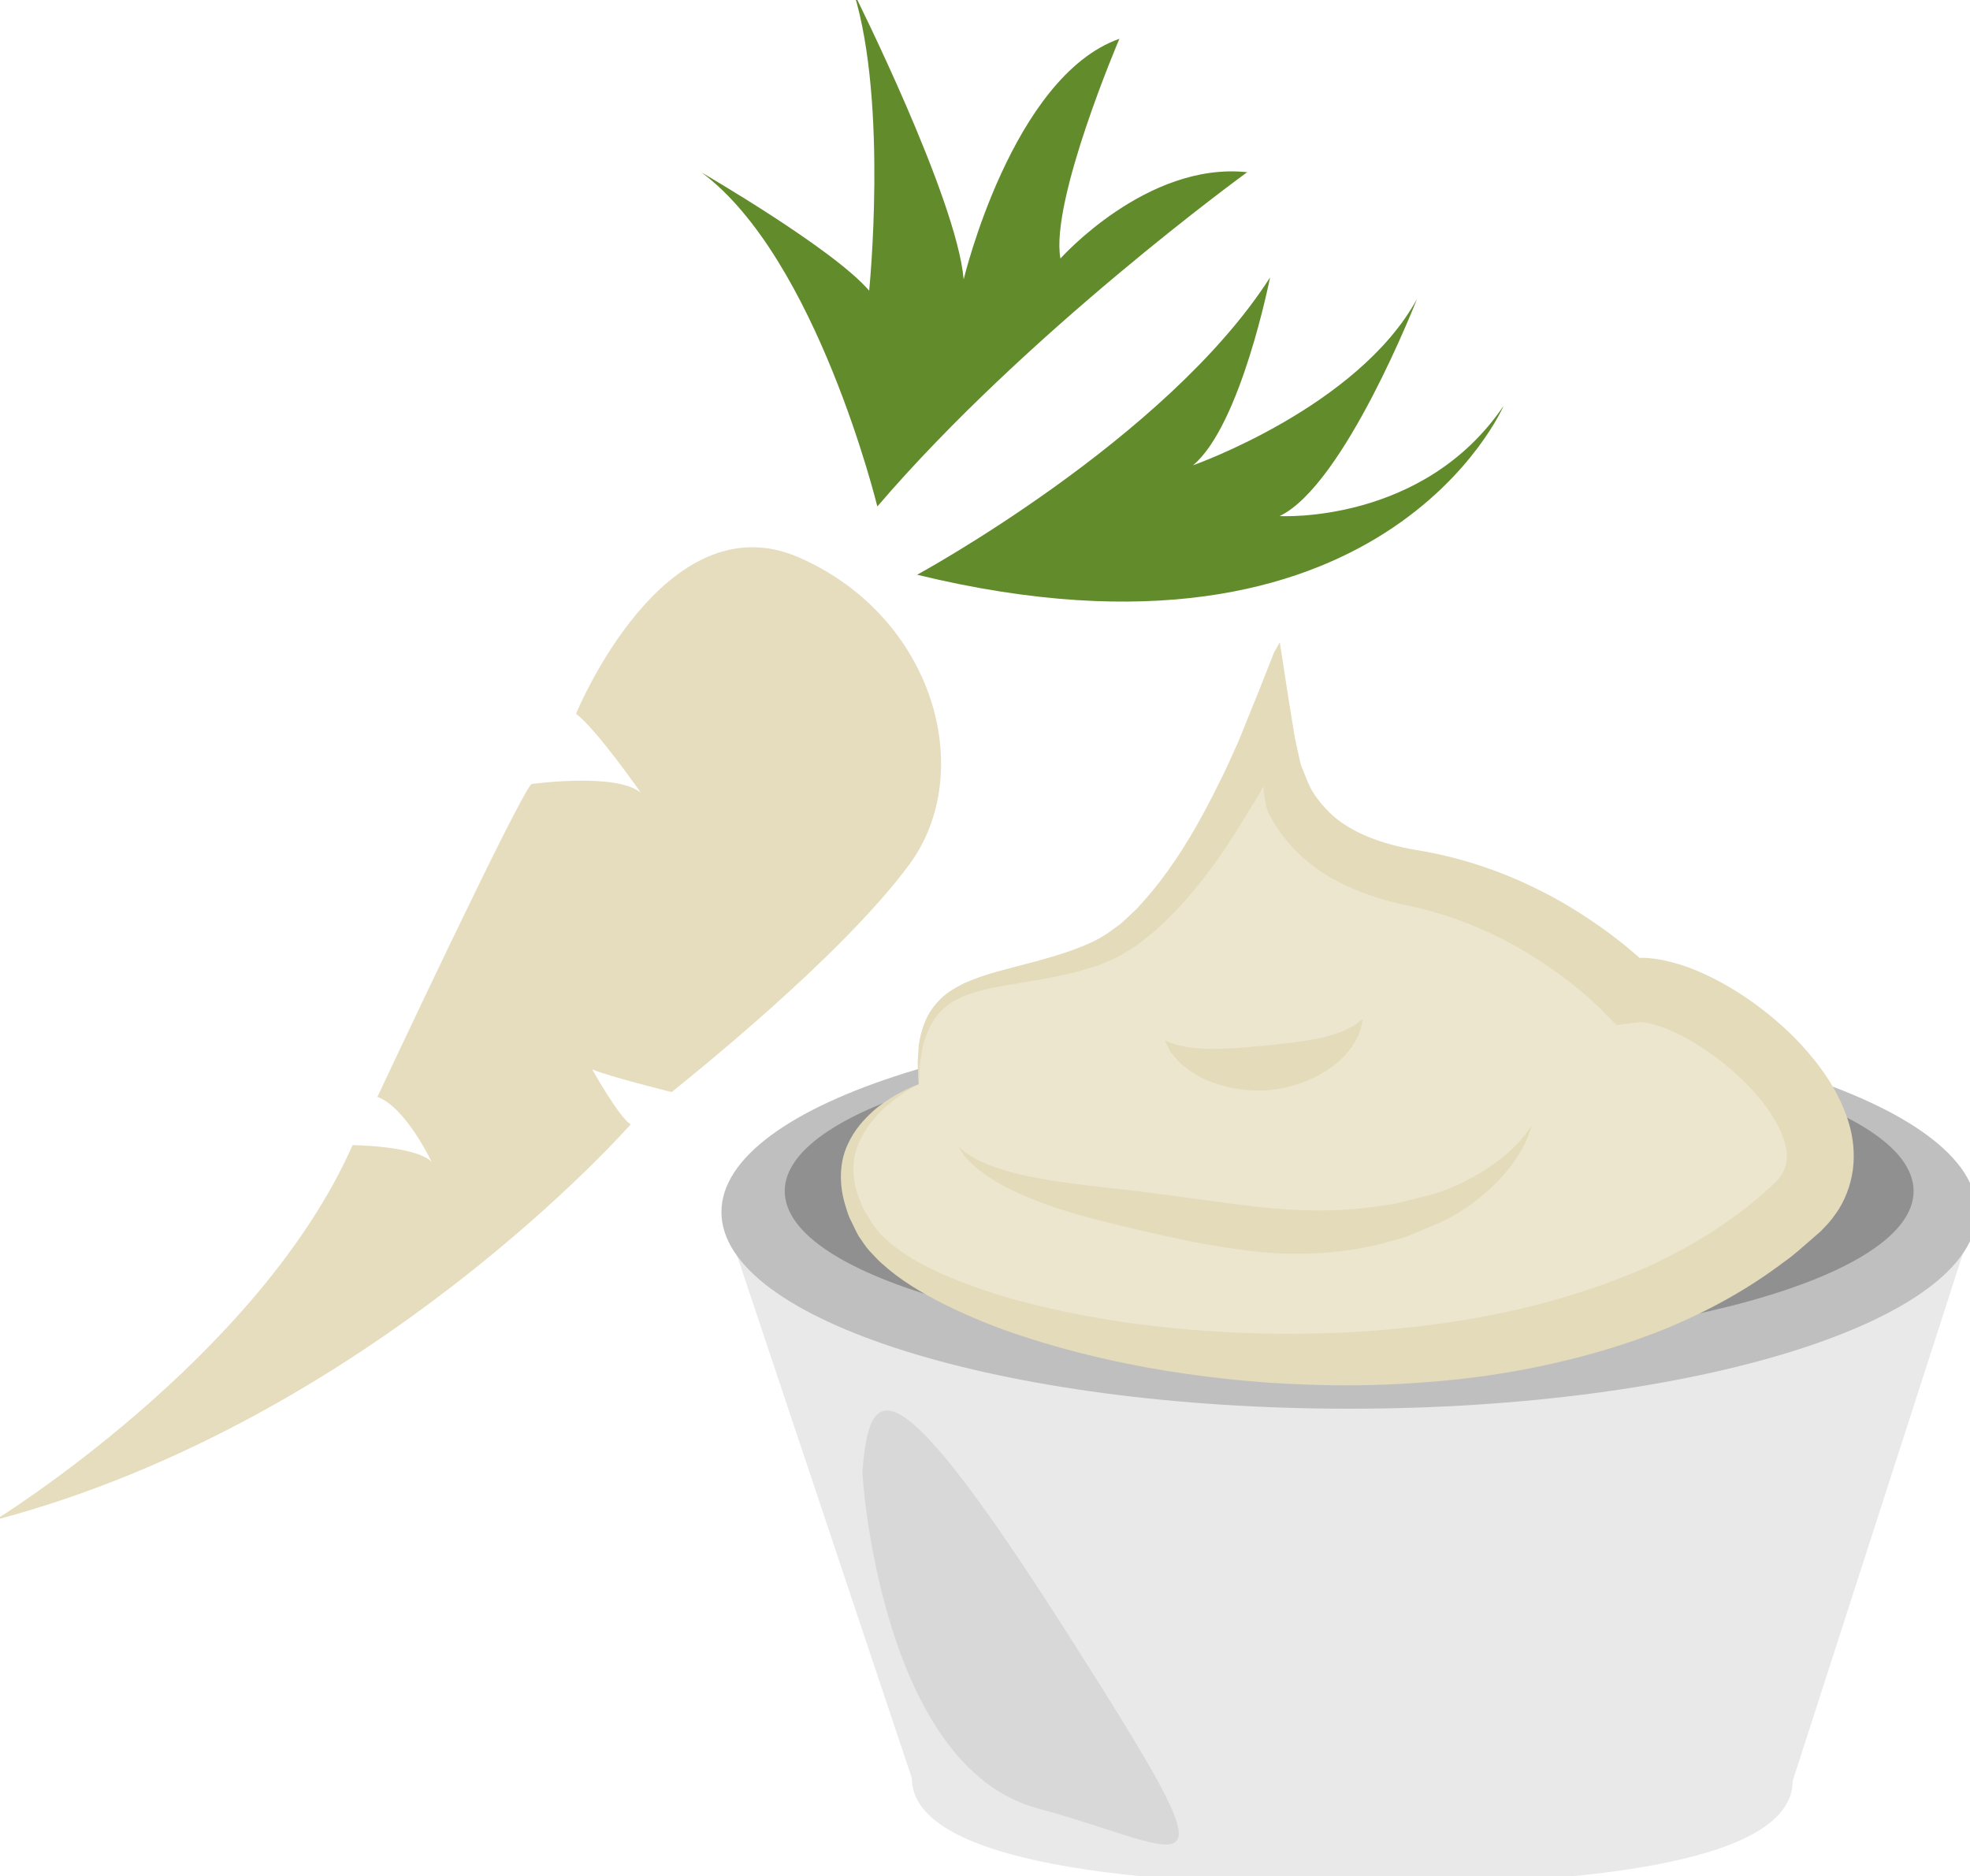 <?xml version="1.0" encoding="UTF-8" standalone="no"?>
<!-- Created with Inkscape (http://www.inkscape.org/) -->

<svg
   xmlns:dc="http://purl.org/dc/elements/1.1/"
   xmlns:cc="http://creativecommons.org/ns#"
   xmlns:rdf="http://www.w3.org/1999/02/22-rdf-syntax-ns#"
   xmlns:svg="http://www.w3.org/2000/svg"
   xmlns="http://www.w3.org/2000/svg"
   xmlns:sodipodi="http://sodipodi.sourceforge.net/DTD/sodipodi-0.dtd"
   xmlns:inkscape="http://www.inkscape.org/namespaces/inkscape"
   width="1228.972mm"
   height="1170.713mm"
   viewBox="0 0 1228.972 1170.713"
   version="1.1"
   id="svg8"
   inkscape:version="0.92.4 (5da689c313, 2019-01-14)"
   sodipodi:docname="Pyré z petržele.svg">
  <defs
     id="defs2">
    <style
       type="text/css"
       id="style2">
   <![CDATA[
    .fil1 {fill:#628C2C;fill-rule:nonzero}
    .fil0 {fill:#E5DDBD;fill-rule:nonzero}
   ]]>
  </style>
    <style
       type="text/css"
       id="style2-59"><![CDATA[
    .fil1 {fill:#6D9B15;fill-rule:nonzero}
    .fil6 {fill:#AAA494;fill-rule:nonzero}
    .fil8 {fill:#BFB7A5;fill-rule:nonzero}
    .fil5 {fill:#D8D8D8;fill-rule:nonzero}
    .fil7 {fill:#E5E1DA;fill-rule:nonzero}
    .fil4 {fill:#E6E6E6;fill-rule:nonzero}
    .fil2 {fill:#F4DF4A;fill-rule:nonzero}
    .fil3 {fill:#F4F2F2;fill-rule:nonzero}
    .fil9 {fill:white;fill-rule:nonzero}
    .fil0 {fill:white;fill-rule:nonzero}
   ]]></style>
    <style
       type="text/css"
       id="style2-7"><![CDATA[
    .fil1 {fill:#628C2C;fill-rule:nonzero}
    .fil2 {fill:#7CD6E0;fill-rule:nonzero}
    .fil0 {fill:#DB7552;fill-rule:nonzero}
   ]]></style>
    <style
       type="text/css"
       id="style2-3"><![CDATA[
    .fil2 {fill:#2D180A;fill-rule:nonzero}
    .fil6 {fill:#45AF51;fill-rule:nonzero}
    .fil5 {fill:#662E12;fill-rule:nonzero}
    .fil1 {fill:#AF8E77;fill-rule:nonzero}
    .fil4 {fill:#BF2626;fill-rule:nonzero}
    .fil3 {fill:#D3B5A1;fill-rule:nonzero}
    .fil0 {fill:#E0B044;fill-rule:nonzero}
   ]]></style>
    <style
       type="text/css"
       id="style2-0"><![CDATA[
    .fil1 {fill:#DDB32A;fill-rule:nonzero}
    .fil4 {fill:#E3E851;fill-rule:nonzero}
    .fil2 {fill:#EDCE4C;fill-rule:nonzero}
    .fil3 {fill:#EEF523;fill-rule:nonzero}
    .fil0 {fill:#F4DF4A;fill-rule:nonzero}
   ]]></style>
    <style
       type="text/css"
       id="style2-09"><![CDATA[
    .fil2 {fill:#EFC54D;fill-rule:nonzero}
    .fil0 {fill:#F4E69D;fill-rule:nonzero}
    .fil1 {fill:#F9DE58;fill-rule:nonzero}
   ]]></style>
    <style
       type="text/css"
       id="style2-35"><![CDATA[
    .fil1 {fill:#628C2C;fill-rule:nonzero}
    .fil2 {fill:#7CD6E0;fill-rule:nonzero}
    .fil0 {fill:#DB7552;fill-rule:nonzero}
   ]]></style>
    <style
       type="text/css"
       id="style2-78"><![CDATA[
    .fil1 {fill:#6D9B15;fill-rule:nonzero}
    .fil6 {fill:#AAA494;fill-rule:nonzero}
    .fil8 {fill:#BFB7A5;fill-rule:nonzero}
    .fil5 {fill:#D8D8D8;fill-rule:nonzero}
    .fil7 {fill:#E5E1DA;fill-rule:nonzero}
    .fil4 {fill:#E6E6E6;fill-rule:nonzero}
    .fil2 {fill:#F4DF4A;fill-rule:nonzero}
    .fil3 {fill:#F4F2F2;fill-rule:nonzero}
    .fil9 {fill:white;fill-rule:nonzero}
    .fil0 {fill:white;fill-rule:nonzero}
   ]]></style>
    <style
       type="text/css"
       id="style2-8"><![CDATA[
    .fil2 {fill:#3F1F09;fill-rule:nonzero}
    .fil3 {fill:#724E35;fill-rule:nonzero}
    .fil1 {fill:#C9B769;fill-rule:nonzero}
    .fil0 {fill:#F4E69D;fill-rule:nonzero}
   ]]></style>
    <style
       type="text/css"
       id="style2-6"><![CDATA[
    .fil2 {fill:black;fill-rule:nonzero}
    .fil5 {fill:#EFC54D;fill-rule:nonzero}
    .fil0 {fill:#F4E69D;fill-rule:nonzero}
    .fil3 {fill:#F7F7F7;fill-rule:nonzero}
    .fil4 {fill:#F9DE58;fill-rule:nonzero}
    .fil1 {fill:white;fill-rule:nonzero}
   ]]></style>
    <style
       type="text/css"
       id="style2-2"><![CDATA[
    .fil0 {fill:black;fill-rule:nonzero}
    .fil5 {fill:#EFC54D;fill-rule:nonzero}
    .fil3 {fill:#F4E69D;fill-rule:nonzero}
    .fil2 {fill:#F7F7F7;fill-rule:nonzero}
    .fil4 {fill:#F9DE58;fill-rule:nonzero}
    .fil1 {fill:white;fill-rule:nonzero}
   ]]></style>
    <style
       type="text/css"
       id="style2-4"><![CDATA[
    .fil4 {fill:#C9AF81;fill-rule:nonzero}
    .fil6 {fill:#CEBCAA;fill-rule:nonzero}
    .fil1 {fill:#E0D2C1;fill-rule:nonzero}
    .fil2 {fill:#EDDECE;fill-rule:nonzero}
    .fil7 {fill:#EFC567;fill-rule:nonzero}
    .fil3 {fill:#EFDCB6;fill-rule:nonzero}
    .fil5 {fill:#F4E9E1;fill-rule:nonzero}
    .fil0 {fill:white;fill-rule:nonzero}
   ]]></style>
    <style
       type="text/css"
       id="style2-47"><![CDATA[
    .fil7 {fill:#56210A;fill-rule:nonzero}
    .fil8 {fill:#84503E;fill-rule:nonzero}
    .fil4 {fill:#C6AE9B;fill-rule:nonzero}
    .fil6 {fill:#CEBCAA;fill-rule:nonzero}
    .fil1 {fill:#E0D2C1;fill-rule:nonzero}
    .fil3 {fill:#E8D9C8;fill-rule:nonzero}
    .fil2 {fill:#EDDECE;fill-rule:nonzero}
    .fil5 {fill:#F4E9E1;fill-rule:nonzero}
    .fil0 {fill:white;fill-rule:nonzero}
    .fil9 {fill:#AD857D;fill-rule:nonzero;}
   ]]></style>
    <style
       type="text/css"
       id="style2-097"><![CDATA[
    .fil3 {fill:black;fill-rule:nonzero}
    .fil10 {fill:#99816B;fill-rule:nonzero}
    .fil11 {fill:#AF987E;fill-rule:nonzero}
    .fil6 {fill:#B7A18A;fill-rule:nonzero}
    .fil1 {fill:#BA855A;fill-rule:nonzero}
    .fil7 {fill:#CCBAA3;fill-rule:nonzero}
    .fil9 {fill:#D3C2B2;fill-rule:nonzero}
    .fil0 {fill:#DDC8B1;fill-rule:nonzero}
    .fil8 {fill:#E0CFB8;fill-rule:nonzero}
    .fil4 {fill:#E5D6C6;fill-rule:nonzero}
    .fil5 {fill:#EFE5DC;fill-rule:nonzero}
    .fil2 {fill:white;fill-rule:nonzero}
   ]]></style>
    <style
       type="text/css"
       id="style2-1"><![CDATA[
    .str0 {stroke:white;stroke-width:70.56}
    .fil10 {fill:#6A1B13;fill-rule:nonzero}
    .fil2 {fill:#948D78;fill-rule:nonzero}
    .fil4 {fill:#AB9A5C;fill-rule:nonzero}
    .fil7 {fill:#D1C492;fill-rule:nonzero}
    .fil8 {fill:#E6E6E6;fill-rule:nonzero}
    .fil3 {fill:#EAE7E1;fill-rule:nonzero}
    .fil9 {fill:#EFB59E;fill-rule:nonzero}
    .fil1 {fill:#EFEAE1;fill-rule:nonzero}
    .fil5 {fill:#F2F2F2;fill-rule:nonzero}
    .fil6 {fill:#F7F1F0;fill-rule:nonzero}
    .fil0 {fill:white;fill-rule:nonzero}
   ]]></style>
    <style
       type="text/css"
       id="style2-4-0"><![CDATA[
    .fil4 {fill:#C1AA6F;fill-rule:nonzero}
    .fil2 {fill:#CEB880;fill-rule:nonzero}
    .fil5 {fill:#E0B13D;fill-rule:nonzero}
    .fil1 {fill:#E2AF10;fill-rule:nonzero}
    .fil0 {fill:#E5D19A;fill-rule:nonzero}
    .fil3 {fill:#E8D3A0;fill-rule:nonzero}
   ]]></style>
    <style
       type="text/css"
       id="style2-42"><![CDATA[
    .fil0 {fill:#628C2C;fill-rule:nonzero}
    .fil1 {fill:#914E1D;fill-rule:nonzero}
    .fil2 {fill:#C18761;fill-rule:nonzero}
    .fil3 {fill:#D1AA8F;fill-rule:nonzero}
   ]]></style>
    <style
       type="text/css"
       id="style2-2-4"><![CDATA[
    .fil1 {fill:#160901;fill-rule:nonzero}
    .fil0 {fill:#331704;fill-rule:nonzero}
    .fil2 {fill:#5B2A08;fill-rule:nonzero}
    .fil7 {fill:#628C2C;fill-rule:nonzero}
    .fil6 {fill:#6D0707;fill-rule:nonzero}
    .fil4 {fill:gray;fill-rule:nonzero}
    .fil8 {fill:#914E1D;fill-rule:nonzero}
    .fil5 {fill:#A01010;fill-rule:nonzero}
    .fil9 {fill:#C18761;fill-rule:nonzero}
    .fil10 {fill:#D1AA8F;fill-rule:nonzero}
    .fil3 {fill:#D1CCC9;fill-rule:nonzero}
   ]]></style>
    <style
       type="text/css"
       id="style2-7-0"><![CDATA[
    .fil3 {fill:black;fill-rule:nonzero}
    .fil10 {fill:#99816B;fill-rule:nonzero}
    .fil11 {fill:#AF987E;fill-rule:nonzero}
    .fil6 {fill:#B7A18A;fill-rule:nonzero}
    .fil1 {fill:#BA855A;fill-rule:nonzero}
    .fil7 {fill:#CCBAA3;fill-rule:nonzero}
    .fil9 {fill:#D3C2B2;fill-rule:nonzero}
    .fil0 {fill:#DDC8B1;fill-rule:nonzero}
    .fil8 {fill:#E0CFB8;fill-rule:nonzero}
    .fil4 {fill:#E5D6C6;fill-rule:nonzero}
    .fil5 {fill:#EFE5DC;fill-rule:nonzero}
    .fil2 {fill:white;fill-rule:nonzero}
   ]]></style>
    <style
       type="text/css"
       id="style2-31"><![CDATA[
    .fil2 {fill:#006837;fill-rule:nonzero}
    .fil1 {fill:#A31313;fill-rule:nonzero}
    .fil0 {fill:#C91F1F;fill-rule:nonzero}
   ]]></style>
    <style
       type="text/css"
       id="style2-80"><![CDATA[
    .str0 {stroke:white;stroke-width:70.56}
    .fil1 {fill:#491305;fill-rule:nonzero}
    .fil3 {fill:#661F06;fill-rule:nonzero}
    .fil4 {fill:#E8D99A;fill-rule:nonzero}
    .fil2 {fill:#F2DD83;fill-rule:nonzero}
    .fil0 {fill:white;fill-rule:nonzero}
   ]]></style>
    <style
       type="text/css"
       id="style2-6-5"><![CDATA[
    .fil1 {fill:#12752E;fill-rule:nonzero}
    .fil2 {fill:#178C3D;fill-rule:nonzero}
    .fil3 {fill:#7A1155;fill-rule:nonzero}
    .fil0 {fill:#8E165E;fill-rule:nonzero}
    .fil5 {fill:#EAD0B7;fill-rule:nonzero}
    .fil4 {fill:#F7DFC3;fill-rule:nonzero}
   ]]></style>
    <style
       type="text/css"
       id="style2-7-8"><![CDATA[
    .fil2 {fill:#12752E;fill-rule:nonzero}
    .fil3 {fill:#178C3D;fill-rule:nonzero}
    .fil4 {fill:#7A1155;fill-rule:nonzero}
    .fil1 {fill:#8E165E;fill-rule:nonzero}
    .fil0 {fill:#C69A6D;fill-rule:nonzero}
   ]]></style>
    <style
       type="text/css"
       id="style2-3-7"><![CDATA[
    .fil2 {fill:#12752E;fill-rule:nonzero}
    .fil3 {fill:#178C3D;fill-rule:nonzero}
    .fil4 {fill:#7A1155;fill-rule:nonzero}
    .fil1 {fill:#8E165E;fill-rule:nonzero}
    .fil0 {fill:#F9E3B2;fill-rule:nonzero}
   ]]></style>
    <style
       type="text/css"
       id="style2-33"><![CDATA[
    .fil4 {fill:#12752E;fill-rule:nonzero}
    .fil5 {fill:#178C3D;fill-rule:nonzero}
    .fil6 {fill:#7A1155;fill-rule:nonzero}
    .fil3 {fill:#8E165E;fill-rule:nonzero}
    .fil0 {fill:#F2D079;fill-rule:nonzero}
    .fil1 {fill:#F4DC98;fill-rule:nonzero}
    .fil2 {fill:#FFEEC0;fill-rule:nonzero}
   ]]></style>
    <style
       type="text/css"
       id="style2-4-1"><![CDATA[
    .fil4 {fill:#12752E;fill-rule:nonzero}
    .fil5 {fill:#178C3D;fill-rule:nonzero}
    .fil6 {fill:#7A1155;fill-rule:nonzero}
    .fil3 {fill:#8E165E;fill-rule:nonzero}
    .fil1 {fill:#E0B363;fill-rule:nonzero}
    .fil0 {fill:#F2CA79;fill-rule:nonzero}
    .fil2 {fill:#FFE0A9;fill-rule:nonzero}
   ]]></style>
    <style
       type="text/css"
       id="style2-0-5"><![CDATA[
    .fil3 {fill:#12752E;fill-rule:nonzero}
    .fil4 {fill:#178C3D;fill-rule:nonzero}
    .fil5 {fill:#7A1155;fill-rule:nonzero}
    .fil2 {fill:#8E165E;fill-rule:nonzero}
    .fil0 {fill:#F2CA79;fill-rule:nonzero}
    .fil1 {fill:#FFE0A9;fill-rule:nonzero}
   ]]></style>
    <style
       type="text/css"
       id="style2-5"><![CDATA[
    .fil1 {fill:#12752E;fill-rule:nonzero}
    .fil2 {fill:#178C3D;fill-rule:nonzero}
    .fil3 {fill:#7A1155;fill-rule:nonzero}
    .fil0 {fill:#8E165E;fill-rule:nonzero}
    .fil9 {fill:#D6B469;fill-rule:nonzero}
    .fil5 {fill:#DBB975;fill-rule:nonzero}
    .fil10 {fill:#E8CD97;fill-rule:nonzero}
    .fil4 {fill:#EFD38E;fill-rule:nonzero}
    .fil7 {fill:#F2D6A2;fill-rule:nonzero}
    .fil6 {fill:#F4DEAE;fill-rule:nonzero}
    .fil8 {fill:#FCEED4;fill-rule:nonzero}
    .fil11 {fill:#FFF2DC;fill-rule:nonzero}
   ]]></style>
    <style
       type="text/css"
       id="style2-75"><![CDATA[
    .fil1 {fill:#77401B;fill-rule:nonzero}
    .fil4 {fill:#774D31;fill-rule:nonzero}
    .fil3 {fill:#9B5C31;fill-rule:nonzero}
    .fil2 {fill:#F48F42;fill-rule:nonzero}
    .fil0 {fill:#F5C29E;fill-rule:nonzero}
   ]]></style>
    <style
       type="text/css"
       id="style2-73"><![CDATA[
    .fil1 {fill:#49280E;fill-rule:nonzero}
    .fil3 {fill:#647A38;fill-rule:nonzero}
    .fil2 {fill:#6C8445;fill-rule:nonzero}
    .fil4 {fill:#72442A;fill-rule:nonzero}
    .fil0 {fill:#8FA96B;fill-rule:nonzero}
    .fil11 {fill:#D6A68E;fill-rule:nonzero}
    .fil7 {fill:#E5B69C;fill-rule:nonzero}
    .fil8 {fill:#EAD0B7;fill-rule:nonzero}
    .fil6 {fill:#EEC2A5;fill-rule:nonzero}
    .fil9 {fill:#F4CAB3;fill-rule:nonzero}
    .fil5 {fill:#F7DFC3;fill-rule:nonzero}
    .fil10 {fill:#FCEAD9;fill-rule:nonzero}
   ]]></style>
    <style
       type="text/css"
       id="style2-52"><![CDATA[
    .fil2 {fill:#49280E;fill-rule:nonzero}
    .fil4 {fill:#647A38;fill-rule:nonzero}
    .fil3 {fill:#6C8445;fill-rule:nonzero}
    .fil5 {fill:#72442A;fill-rule:nonzero}
    .fil1 {fill:#8FA96B;fill-rule:nonzero}
    .fil0 {fill:#F9E3B2;fill-rule:nonzero}
   ]]></style>
    <style
       type="text/css"
       id="style2-01"><![CDATA[
    .fil0 {fill:#491305;fill-rule:nonzero}
    .fil2 {fill:#661F06;fill-rule:nonzero}
    .fil4 {fill:#CCA742;fill-rule:nonzero}
    .fil3 {fill:#E8D99A;fill-rule:nonzero}
    .fil1 {fill:#F2DD83;fill-rule:nonzero}
   ]]></style>
    <style
       type="text/css"
       id="style2-09-2"><![CDATA[
    .fil0 {fill:#330238;fill-rule:nonzero}
    .fil1 {fill:#3F0645;fill-rule:nonzero}
    .fil2 {fill:#570E51;fill-rule:nonzero}
    .fil3 {fill:#5A1661;fill-rule:nonzero}
    .fil4 {fill:#B2894D;fill-rule:nonzero}
   ]]></style>
    <style
       type="text/css"
       id="style2-65"><![CDATA[
    .fil0 {fill:#45AF51;fill-rule:nonzero}
    .fil3 {fill:#7CD6E0;fill-rule:nonzero}
    .fil1 {fill:#A63621;fill-rule:nonzero}
    .fil2 {fill:#ECC500;fill-rule:nonzero}
   ]]></style>
    <style
       type="text/css"
       id="style2-3-2"><![CDATA[
    .fil0 {fill:#5D6608;fill-rule:nonzero}
    .fil1 {fill:#750404;fill-rule:nonzero}
    .fil2 {fill:#8C2626;fill-rule:nonzero}
   ]]></style>
    <style
       type="text/css"
       id="style2-9"><![CDATA[
    .fil0 {fill:#628C2C;fill-rule:nonzero}
    .fil1 {fill:#6D3809;fill-rule:nonzero}
   ]]></style>
    <style
       type="text/css"
       id="style2-99"><![CDATA[
    .fil2 {fill:#662E12;fill-rule:nonzero}
    .fil1 {fill:#7FA53D;fill-rule:nonzero}
    .fil3 {fill:#9B8138;fill-rule:nonzero}
    .fil0 {fill:#AACC79;fill-rule:nonzero}
   ]]></style>
    <style
       type="text/css"
       id="style2-38"><![CDATA[
    .fil1 {fill:#AF5C09;fill-rule:nonzero}
    .fil4 {fill:#C1691A;fill-rule:nonzero}
    .fil0 {fill:#C86B01;fill-rule:nonzero}
    .fil2 {fill:#DD8024;fill-rule:nonzero}
    .fil5 {fill:#E0B24C;fill-rule:nonzero}
    .fil3 {fill:#FBD268;fill-rule:nonzero}
   ]]></style>
    <style
       type="text/css"
       id="style2-6-2"><![CDATA[
    .str0 {stroke:white;stroke-width:70.56}
    .fil3 {fill:#30561A;fill-rule:nonzero}
    .fil4 {fill:#3C6626;fill-rule:nonzero}
    .fil2 {fill:#4E7A34;fill-rule:nonzero}
    .fil1 {fill:#72915D;fill-rule:nonzero}
    .fil7 {fill:#CE9E63;fill-rule:nonzero}
    .fil6 {fill:#D89E52;fill-rule:nonzero}
    .fil5 {fill:#D8B280;fill-rule:nonzero}
    .fil0 {fill:white;fill-rule:nonzero}
   ]]></style>
    <style
       type="text/css"
       id="style2-0-6"><![CDATA[
    .fil1 {fill:#9DC667;fill-rule:nonzero}
    .fil0 {fill:#C3DD73;fill-rule:nonzero}
   ]]></style>
    <style
       type="text/css"
       id="style2-8-4"><![CDATA[
    .fil0 {fill:#45AF51;fill-rule:nonzero}
    .fil3 {fill:#7CD6E0;fill-rule:nonzero}
    .fil1 {fill:#A63621;fill-rule:nonzero}
    .fil2 {fill:#ECC500;fill-rule:nonzero}
   ]]></style>
    <style
       type="text/css"
       id="style2-3-8"><![CDATA[
    .fil0 {fill:#5D6608;fill-rule:nonzero}
    .fil1 {fill:#750404;fill-rule:nonzero}
    .fil2 {fill:#8C2626;fill-rule:nonzero}
   ]]></style>
    <style
       type="text/css"
       id="style2-9-5"><![CDATA[
    .fil0 {fill:#628C2C;fill-rule:nonzero}
    .fil1 {fill:#6D3809;fill-rule:nonzero}
   ]]></style>
    <style
       type="text/css"
       id="style2-99-3"><![CDATA[
    .fil2 {fill:#662E12;fill-rule:nonzero}
    .fil1 {fill:#7FA53D;fill-rule:nonzero}
    .fil3 {fill:#9B8138;fill-rule:nonzero}
    .fil0 {fill:#AACC79;fill-rule:nonzero}
   ]]></style>
    <style
       type="text/css"
       id="style2-38-4"><![CDATA[
    .fil1 {fill:#AF5C09;fill-rule:nonzero}
    .fil4 {fill:#C1691A;fill-rule:nonzero}
    .fil0 {fill:#C86B01;fill-rule:nonzero}
    .fil2 {fill:#DD8024;fill-rule:nonzero}
    .fil5 {fill:#E0B24C;fill-rule:nonzero}
    .fil3 {fill:#FBD268;fill-rule:nonzero}
   ]]></style>
    <style
       type="text/css"
       id="style2-6-8"><![CDATA[
    .str0 {stroke:white;stroke-width:70.56}
    .fil3 {fill:#30561A;fill-rule:nonzero}
    .fil4 {fill:#3C6626;fill-rule:nonzero}
    .fil2 {fill:#4E7A34;fill-rule:nonzero}
    .fil1 {fill:#72915D;fill-rule:nonzero}
    .fil7 {fill:#CE9E63;fill-rule:nonzero}
    .fil6 {fill:#D89E52;fill-rule:nonzero}
    .fil5 {fill:#D8B280;fill-rule:nonzero}
    .fil0 {fill:white;fill-rule:nonzero}
   ]]></style>
    <style
       type="text/css"
       id="style2-90"><![CDATA[
    .fil1 {fill:#94B75C;fill-rule:nonzero}
    .fil2 {fill:#C2CF75;fill-rule:nonzero}
    .fil0 {fill:#D8CCBF;fill-rule:nonzero}
    .fil3 {fill:#EDEDDD;fill-rule:nonzero}
    .fil4 {fill:#F2F2E9;fill-rule:nonzero}
   ]]></style>
    <style
       type="text/css"
       id="style2-89"><![CDATA[
    .fil3 {fill:#8E3B39;fill-rule:nonzero}
    .fil0 {fill:#996142;fill-rule:nonzero}
    .fil7 {fill:#9B4842;fill-rule:nonzero}
    .fil2 {fill:#A85656;fill-rule:nonzero}
    .fil1 {fill:#A86F52;fill-rule:nonzero}
    .fil8 {fill:#B26060;fill-rule:nonzero}
    .fil5 {fill:#B77F67;fill-rule:nonzero}
    .fil6 {fill:white;fill-rule:nonzero;fill-opacity:0.188}
    .fil4 {fill:white;fill-rule:nonzero;fill-opacity:0.2}
   ]]></style>
    <style
       type="text/css"
       id="style2-2-5"><![CDATA[
    .fil5 {fill:#BA5E5B;fill-rule:nonzero}
    .fil3 {fill:#BD3B3B;fill-rule:nonzero}
    .fil1 {fill:#C2332E;fill-rule:nonzero}
    .fil0 {fill:#C95454;fill-rule:nonzero}
    .fil2 {fill:#E1DCC9;fill-rule:nonzero}
    .fil4 {fill:#F1EFD8;fill-rule:nonzero}
   ]]></style>
    <style
       type="text/css"
       id="style2-60"><![CDATA[
    .fil7 {fill:#1D4213;fill-rule:nonzero}
    .fil0 {fill:#527C1A;fill-rule:nonzero}
    .fil6 {fill:#6B932B;fill-rule:nonzero}
    .fil2 {fill:#94B75C;fill-rule:nonzero}
    .fil3 {fill:#C2CF75;fill-rule:nonzero}
    .fil1 {fill:#D8CCBF;fill-rule:nonzero}
    .fil4 {fill:#EDEDDD;fill-rule:nonzero}
    .fil5 {fill:#F2F2E9;fill-rule:nonzero}
   ]]></style>
    <style
       type="text/css"
       id="style2-53"><![CDATA[
    .str0 {stroke:black;stroke-width:20}
    .fil4 {fill:black}
    .fil6 {fill:black}
    .fil5 {fill:white}
    .fil1 {fill:#BF8E82;fill-rule:nonzero}
    .fil0 {fill:#DBB3A7;fill-rule:nonzero}
    .fil3 {fill:#EAC4BB;fill-rule:nonzero}
    .fil2 {fill:#F4D5D0;fill-rule:nonzero}
   ]]></style>
    <style
       type="text/css"
       id="style2-2-7"><![CDATA[
    .fil3 {fill:#053749;fill-rule:nonzero}
    .fil1 {fill:#A54747;fill-rule:nonzero}
    .fil0 {fill:#C45B5B;fill-rule:nonzero}
    .fil2 {fill:#F9C7E1;fill-rule:nonzero}
    .fil5 {fill:#FCE6F3;fill-rule:nonzero}
    .fil4 {fill:#FFE3F4;fill-rule:nonzero}
   ]]></style>
    <style
       type="text/css"
       id="style2-21"><![CDATA[
    .fil0 {fill:#628C2C;fill-rule:nonzero}
    .fil1 {fill:#6D3809;fill-rule:nonzero}
   ]]></style>
    <style
       type="text/css"
       id="style2-19"><![CDATA[
    .fil5 {fill:#45AF51;fill-rule:nonzero}
    .fil4 {fill:#662E12;fill-rule:nonzero}
    .fil2 {fill:#93360C;fill-rule:nonzero}
    .fil10 {fill:#AAA494;fill-rule:nonzero}
    .fil3 {fill:#BF5D36;fill-rule:nonzero}
    .fil12 {fill:#BFB7A5;fill-rule:nonzero}
    .fil1 {fill:#D3290D;fill-rule:nonzero}
    .fil9 {fill:#D8D8D8;fill-rule:nonzero}
    .fil11 {fill:#E5E1DA;fill-rule:nonzero}
    .fil8 {fill:#E6E6E6;fill-rule:nonzero}
    .fil6 {fill:#EAB234;fill-rule:nonzero}
    .fil0 {fill:#F4CE82;fill-rule:nonzero}
    .fil7 {fill:#F4F2F2;fill-rule:nonzero}
    .fil13 {fill:white;fill-rule:nonzero}
   ]]></style>
    <style
       type="text/css"
       id="style2-990"><![CDATA[
    .fil3 {fill:#68383B;fill-rule:nonzero}
    .fil0 {fill:#A4BA33;fill-rule:nonzero}
    .fil7 {fill:#AAA494;fill-rule:nonzero}
    .fil9 {fill:#BFB7A5;fill-rule:nonzero}
    .fil6 {fill:#D8D8D8;fill-rule:nonzero}
    .fil8 {fill:#E5E1DA;fill-rule:nonzero}
    .fil5 {fill:#E6E6E6;fill-rule:nonzero}
    .fil2 {fill:#F1D0AB;fill-rule:nonzero}
    .fil1 {fill:#F2EEDA;fill-rule:nonzero}
    .fil4 {fill:#F4F2F2;fill-rule:nonzero}
    .fil10 {fill:white;fill-rule:nonzero}
   ]]></style>
    <style
       type="text/css"
       id="style2-63"><![CDATA[
    .fil1 {fill:#361128;fill-rule:nonzero}
    .fil2 {fill:#628C2C;fill-rule:nonzero}
    .fil0 {fill:#6E2251;fill-rule:nonzero}
   ]]></style>
    <style
       type="text/css"
       id="style2-68"><![CDATA[
    .str0 {stroke:white;stroke-width:70.56}
    .fil6 {fill:#3F2A1B;fill-rule:nonzero}
    .fil1 {fill:#597103;fill-rule:nonzero}
    .fil5 {fill:#938F0A;fill-rule:nonzero}
    .fil2 {fill:#E27F13;fill-rule:nonzero}
    .fil4 {fill:#EAAF47;fill-rule:nonzero}
    .fil3 {fill:#ED9845;fill-rule:nonzero}
    .fil0 {fill:white;fill-rule:nonzero}
   ]]></style>
    <style
       type="text/css"
       id="style2-804"><![CDATA[
    .fil1 {fill:#6D9B15;fill-rule:nonzero}
    .fil6 {fill:#AAA494;fill-rule:nonzero}
    .fil8 {fill:#BFB7A5;fill-rule:nonzero}
    .fil5 {fill:#D8D8D8;fill-rule:nonzero}
    .fil7 {fill:#E5E1DA;fill-rule:nonzero}
    .fil4 {fill:#E6E6E6;fill-rule:nonzero}
    .fil2 {fill:#F4DF4A;fill-rule:nonzero}
    .fil3 {fill:#F4F2F2;fill-rule:nonzero}
    .fil9 {fill:white;fill-rule:nonzero}
    .fil0 {fill:white;fill-rule:nonzero}
   ]]></style>
    <style
       type="text/css"
       id="style2-7-5"><![CDATA[
    .fil1 {fill:#628C2C;fill-rule:nonzero}
    .fil2 {fill:#7CD6E0;fill-rule:nonzero}
    .fil0 {fill:#DB7552;fill-rule:nonzero}
   ]]></style>
    <style
       type="text/css"
       id="style2-3-77"><![CDATA[
    .fil2 {fill:#2D180A;fill-rule:nonzero}
    .fil6 {fill:#45AF51;fill-rule:nonzero}
    .fil5 {fill:#662E12;fill-rule:nonzero}
    .fil1 {fill:#AF8E77;fill-rule:nonzero}
    .fil4 {fill:#BF2626;fill-rule:nonzero}
    .fil3 {fill:#D3B5A1;fill-rule:nonzero}
    .fil0 {fill:#E0B044;fill-rule:nonzero}
   ]]></style>
    <style
       type="text/css"
       id="style2-0-62"><![CDATA[
    .fil1 {fill:#DDB32A;fill-rule:nonzero}
    .fil4 {fill:#E3E851;fill-rule:nonzero}
    .fil2 {fill:#EDCE4C;fill-rule:nonzero}
    .fil3 {fill:#EEF523;fill-rule:nonzero}
    .fil0 {fill:#F4DF4A;fill-rule:nonzero}
   ]]></style>
    <style
       type="text/css"
       id="style2-09-6"><![CDATA[
    .fil2 {fill:#EFC54D;fill-rule:nonzero}
    .fil0 {fill:#F4E69D;fill-rule:nonzero}
    .fil1 {fill:#F9DE58;fill-rule:nonzero}
   ]]></style>
    <style
       type="text/css"
       id="style2-56"><![CDATA[
    .fil1 {fill:#361128;fill-rule:nonzero}
    .fil3 {fill:#628C2C;fill-rule:nonzero}
    .fil2 {fill:#6E2251;fill-rule:nonzero}
    .fil7 {fill:#AAA494;fill-rule:nonzero}
    .fil9 {fill:#BFB7A5;fill-rule:nonzero}
    .fil6 {fill:#D8D8D8;fill-rule:nonzero}
    .fil0 {fill:#E04661;fill-rule:nonzero}
    .fil8 {fill:#E5E1DA;fill-rule:nonzero}
    .fil5 {fill:#E6E6E6;fill-rule:nonzero}
    .fil4 {fill:#F4F2F2;fill-rule:nonzero}
    .fil10 {fill:white;fill-rule:nonzero}
   ]]></style>
    <style
       type="text/css"
       id="style2-82"><![CDATA[
    .fil1 {fill:#361128;fill-rule:nonzero}
    .fil3 {fill:#628C2C;fill-rule:nonzero}
    .fil2 {fill:#6E2251;fill-rule:nonzero}
    .fil7 {fill:#AAA494;fill-rule:nonzero}
    .fil9 {fill:#BFB7A5;fill-rule:nonzero}
    .fil6 {fill:#D8D8D8;fill-rule:nonzero}
    .fil0 {fill:#E04661;fill-rule:nonzero}
    .fil8 {fill:#E5E1DA;fill-rule:nonzero}
    .fil5 {fill:#E6E6E6;fill-rule:nonzero}
    .fil4 {fill:#F4F2F2;fill-rule:nonzero}
    .fil10 {fill:white;fill-rule:nonzero}
   ]]></style>
    <style
       type="text/css"
       id="style2-71"><![CDATA[
    .fil3 {fill:black;fill-rule:nonzero}
    .fil10 {fill:#99816B;fill-rule:nonzero}
    .fil11 {fill:#AF987E;fill-rule:nonzero}
    .fil6 {fill:#B7A18A;fill-rule:nonzero}
    .fil1 {fill:#BA855A;fill-rule:nonzero}
    .fil7 {fill:#CCBAA3;fill-rule:nonzero}
    .fil9 {fill:#D3C2B2;fill-rule:nonzero}
    .fil0 {fill:#DDC8B1;fill-rule:nonzero}
    .fil8 {fill:#E0CFB8;fill-rule:nonzero}
    .fil4 {fill:#E5D6C6;fill-rule:nonzero}
    .fil5 {fill:#EFE5DC;fill-rule:nonzero}
    .fil2 {fill:white;fill-rule:nonzero}
   ]]></style>
    <style
       type="text/css"
       id="style2-1-2"><![CDATA[
    .str0 {stroke:white;stroke-width:70.56}
    .fil10 {fill:#6A1B13;fill-rule:nonzero}
    .fil2 {fill:#948D78;fill-rule:nonzero}
    .fil4 {fill:#AB9A5C;fill-rule:nonzero}
    .fil7 {fill:#D1C492;fill-rule:nonzero}
    .fil8 {fill:#E6E6E6;fill-rule:nonzero}
    .fil3 {fill:#EAE7E1;fill-rule:nonzero}
    .fil9 {fill:#EFB59E;fill-rule:nonzero}
    .fil1 {fill:#EFEAE1;fill-rule:nonzero}
    .fil5 {fill:#F2F2F2;fill-rule:nonzero}
    .fil6 {fill:#F7F1F0;fill-rule:nonzero}
    .fil0 {fill:white;fill-rule:nonzero}
   ]]></style>
    <style
       type="text/css"
       id="style2-4-7"><![CDATA[
    .fil4 {fill:#C1AA6F;fill-rule:nonzero}
    .fil2 {fill:#CEB880;fill-rule:nonzero}
    .fil5 {fill:#E0B13D;fill-rule:nonzero}
    .fil1 {fill:#E2AF10;fill-rule:nonzero}
    .fil0 {fill:#E5D19A;fill-rule:nonzero}
    .fil3 {fill:#E8D3A0;fill-rule:nonzero}
   ]]></style>
    <style
       type="text/css"
       id="style2-42-9"><![CDATA[
    .fil0 {fill:#628C2C;fill-rule:nonzero}
    .fil1 {fill:#914E1D;fill-rule:nonzero}
    .fil2 {fill:#C18761;fill-rule:nonzero}
    .fil3 {fill:#D1AA8F;fill-rule:nonzero}
   ]]></style>
    <style
       type="text/css"
       id="style2-2-1"><![CDATA[
    .fil1 {fill:#160901;fill-rule:nonzero}
    .fil0 {fill:#331704;fill-rule:nonzero}
    .fil2 {fill:#5B2A08;fill-rule:nonzero}
    .fil7 {fill:#628C2C;fill-rule:nonzero}
    .fil6 {fill:#6D0707;fill-rule:nonzero}
    .fil4 {fill:gray;fill-rule:nonzero}
    .fil8 {fill:#914E1D;fill-rule:nonzero}
    .fil5 {fill:#A01010;fill-rule:nonzero}
    .fil9 {fill:#C18761;fill-rule:nonzero}
    .fil10 {fill:#D1AA8F;fill-rule:nonzero}
    .fil3 {fill:#D1CCC9;fill-rule:nonzero}
   ]]></style>
    <style
       type="text/css"
       id="style2-7-00"><![CDATA[
    .fil3 {fill:black;fill-rule:nonzero}
    .fil10 {fill:#99816B;fill-rule:nonzero}
    .fil11 {fill:#AF987E;fill-rule:nonzero}
    .fil6 {fill:#B7A18A;fill-rule:nonzero}
    .fil1 {fill:#BA855A;fill-rule:nonzero}
    .fil7 {fill:#CCBAA3;fill-rule:nonzero}
    .fil9 {fill:#D3C2B2;fill-rule:nonzero}
    .fil0 {fill:#DDC8B1;fill-rule:nonzero}
    .fil8 {fill:#E0CFB8;fill-rule:nonzero}
    .fil4 {fill:#E5D6C6;fill-rule:nonzero}
    .fil5 {fill:#EFE5DC;fill-rule:nonzero}
    .fil2 {fill:white;fill-rule:nonzero}
   ]]></style>
    <style
       type="text/css"
       id="style2-31-2"><![CDATA[
    .fil2 {fill:#006837;fill-rule:nonzero}
    .fil1 {fill:#A31313;fill-rule:nonzero}
    .fil0 {fill:#C91F1F;fill-rule:nonzero}
   ]]></style>
    <style
       type="text/css"
       id="style2-80-5"><![CDATA[
    .str0 {stroke:white;stroke-width:70.56}
    .fil1 {fill:#491305;fill-rule:nonzero}
    .fil3 {fill:#661F06;fill-rule:nonzero}
    .fil4 {fill:#E8D99A;fill-rule:nonzero}
    .fil2 {fill:#F2DD83;fill-rule:nonzero}
    .fil0 {fill:white;fill-rule:nonzero}
   ]]></style>
    <style
       type="text/css"
       id="style2-6-0"><![CDATA[
    .fil1 {fill:#12752E;fill-rule:nonzero}
    .fil2 {fill:#178C3D;fill-rule:nonzero}
    .fil3 {fill:#7A1155;fill-rule:nonzero}
    .fil0 {fill:#8E165E;fill-rule:nonzero}
    .fil5 {fill:#EAD0B7;fill-rule:nonzero}
    .fil4 {fill:#F7DFC3;fill-rule:nonzero}
   ]]></style>
    <style
       type="text/css"
       id="style2-7-8-3"><![CDATA[
    .fil2 {fill:#12752E;fill-rule:nonzero}
    .fil3 {fill:#178C3D;fill-rule:nonzero}
    .fil4 {fill:#7A1155;fill-rule:nonzero}
    .fil1 {fill:#8E165E;fill-rule:nonzero}
    .fil0 {fill:#C69A6D;fill-rule:nonzero}
   ]]></style>
    <style
       type="text/css"
       id="style2-3-0"><![CDATA[
    .fil2 {fill:#12752E;fill-rule:nonzero}
    .fil3 {fill:#178C3D;fill-rule:nonzero}
    .fil4 {fill:#7A1155;fill-rule:nonzero}
    .fil1 {fill:#8E165E;fill-rule:nonzero}
    .fil0 {fill:#F9E3B2;fill-rule:nonzero}
   ]]></style>
    <style
       type="text/css"
       id="style2-33-8"><![CDATA[
    .fil4 {fill:#12752E;fill-rule:nonzero}
    .fil5 {fill:#178C3D;fill-rule:nonzero}
    .fil6 {fill:#7A1155;fill-rule:nonzero}
    .fil3 {fill:#8E165E;fill-rule:nonzero}
    .fil0 {fill:#F2D079;fill-rule:nonzero}
    .fil1 {fill:#F4DC98;fill-rule:nonzero}
    .fil2 {fill:#FFEEC0;fill-rule:nonzero}
   ]]></style>
    <style
       type="text/css"
       id="style2-4-1-4"><![CDATA[
    .fil4 {fill:#12752E;fill-rule:nonzero}
    .fil5 {fill:#178C3D;fill-rule:nonzero}
    .fil6 {fill:#7A1155;fill-rule:nonzero}
    .fil3 {fill:#8E165E;fill-rule:nonzero}
    .fil1 {fill:#E0B363;fill-rule:nonzero}
    .fil0 {fill:#F2CA79;fill-rule:nonzero}
    .fil2 {fill:#FFE0A9;fill-rule:nonzero}
   ]]></style>
    <style
       type="text/css"
       id="style2-0-2"><![CDATA[
    .fil3 {fill:#12752E;fill-rule:nonzero}
    .fil4 {fill:#178C3D;fill-rule:nonzero}
    .fil5 {fill:#7A1155;fill-rule:nonzero}
    .fil2 {fill:#8E165E;fill-rule:nonzero}
    .fil0 {fill:#F2CA79;fill-rule:nonzero}
    .fil1 {fill:#FFE0A9;fill-rule:nonzero}
   ]]></style>
    <style
       type="text/css"
       id="style2-5-6"><![CDATA[
    .fil1 {fill:#12752E;fill-rule:nonzero}
    .fil2 {fill:#178C3D;fill-rule:nonzero}
    .fil3 {fill:#7A1155;fill-rule:nonzero}
    .fil0 {fill:#8E165E;fill-rule:nonzero}
    .fil9 {fill:#D6B469;fill-rule:nonzero}
    .fil5 {fill:#DBB975;fill-rule:nonzero}
    .fil10 {fill:#E8CD97;fill-rule:nonzero}
    .fil4 {fill:#EFD38E;fill-rule:nonzero}
    .fil7 {fill:#F2D6A2;fill-rule:nonzero}
    .fil6 {fill:#F4DEAE;fill-rule:nonzero}
    .fil8 {fill:#FCEED4;fill-rule:nonzero}
    .fil11 {fill:#FFF2DC;fill-rule:nonzero}
   ]]></style>
    <style
       type="text/css"
       id="style2-75-1"><![CDATA[
    .fil1 {fill:#77401B;fill-rule:nonzero}
    .fil4 {fill:#774D31;fill-rule:nonzero}
    .fil3 {fill:#9B5C31;fill-rule:nonzero}
    .fil2 {fill:#F48F42;fill-rule:nonzero}
    .fil0 {fill:#F5C29E;fill-rule:nonzero}
   ]]></style>
    <style
       type="text/css"
       id="style2-73-6"><![CDATA[
    .fil1 {fill:#49280E;fill-rule:nonzero}
    .fil3 {fill:#647A38;fill-rule:nonzero}
    .fil2 {fill:#6C8445;fill-rule:nonzero}
    .fil4 {fill:#72442A;fill-rule:nonzero}
    .fil0 {fill:#8FA96B;fill-rule:nonzero}
    .fil11 {fill:#D6A68E;fill-rule:nonzero}
    .fil7 {fill:#E5B69C;fill-rule:nonzero}
    .fil8 {fill:#EAD0B7;fill-rule:nonzero}
    .fil6 {fill:#EEC2A5;fill-rule:nonzero}
    .fil9 {fill:#F4CAB3;fill-rule:nonzero}
    .fil5 {fill:#F7DFC3;fill-rule:nonzero}
    .fil10 {fill:#FCEAD9;fill-rule:nonzero}
   ]]></style>
    <style
       type="text/css"
       id="style2-52-5"><![CDATA[
    .fil2 {fill:#49280E;fill-rule:nonzero}
    .fil4 {fill:#647A38;fill-rule:nonzero}
    .fil3 {fill:#6C8445;fill-rule:nonzero}
    .fil5 {fill:#72442A;fill-rule:nonzero}
    .fil1 {fill:#8FA96B;fill-rule:nonzero}
    .fil0 {fill:#F9E3B2;fill-rule:nonzero}
   ]]></style>
    <style
       type="text/css"
       id="style2-01-8"><![CDATA[
    .fil0 {fill:#491305;fill-rule:nonzero}
    .fil2 {fill:#661F06;fill-rule:nonzero}
    .fil4 {fill:#CCA742;fill-rule:nonzero}
    .fil3 {fill:#E8D99A;fill-rule:nonzero}
    .fil1 {fill:#F2DD83;fill-rule:nonzero}
   ]]></style>
    <style
       type="text/css"
       id="style2-09-25"><![CDATA[
    .fil0 {fill:#330238;fill-rule:nonzero}
    .fil1 {fill:#3F0645;fill-rule:nonzero}
    .fil2 {fill:#570E51;fill-rule:nonzero}
    .fil3 {fill:#5A1661;fill-rule:nonzero}
    .fil4 {fill:#B2894D;fill-rule:nonzero}
   ]]></style>
    <style
       type="text/css"
       id="style2-65-6"><![CDATA[
    .fil0 {fill:#45AF51;fill-rule:nonzero}
    .fil3 {fill:#7CD6E0;fill-rule:nonzero}
    .fil1 {fill:#A63621;fill-rule:nonzero}
    .fil2 {fill:#ECC500;fill-rule:nonzero}
   ]]></style>
    <style
       type="text/css"
       id="style2-3-2-0"><![CDATA[
    .fil0 {fill:#5D6608;fill-rule:nonzero}
    .fil1 {fill:#750404;fill-rule:nonzero}
    .fil2 {fill:#8C2626;fill-rule:nonzero}
   ]]></style>
    <style
       type="text/css"
       id="style2-9-54"><![CDATA[
    .fil0 {fill:#628C2C;fill-rule:nonzero}
    .fil1 {fill:#6D3809;fill-rule:nonzero}
   ]]></style>
    <style
       type="text/css"
       id="style2-99-7"><![CDATA[
    .fil2 {fill:#662E12;fill-rule:nonzero}
    .fil1 {fill:#7FA53D;fill-rule:nonzero}
    .fil3 {fill:#9B8138;fill-rule:nonzero}
    .fil0 {fill:#AACC79;fill-rule:nonzero}
   ]]></style>
    <style
       type="text/css"
       id="style2-38-8"><![CDATA[
    .fil1 {fill:#AF5C09;fill-rule:nonzero}
    .fil4 {fill:#C1691A;fill-rule:nonzero}
    .fil0 {fill:#C86B01;fill-rule:nonzero}
    .fil2 {fill:#DD8024;fill-rule:nonzero}
    .fil5 {fill:#E0B24C;fill-rule:nonzero}
    .fil3 {fill:#FBD268;fill-rule:nonzero}
   ]]></style>
    <style
       type="text/css"
       id="style2-6-2-2"><![CDATA[
    .str0 {stroke:white;stroke-width:70.56}
    .fil3 {fill:#30561A;fill-rule:nonzero}
    .fil4 {fill:#3C6626;fill-rule:nonzero}
    .fil2 {fill:#4E7A34;fill-rule:nonzero}
    .fil1 {fill:#72915D;fill-rule:nonzero}
    .fil7 {fill:#CE9E63;fill-rule:nonzero}
    .fil6 {fill:#D89E52;fill-rule:nonzero}
    .fil5 {fill:#D8B280;fill-rule:nonzero}
    .fil0 {fill:white;fill-rule:nonzero}
   ]]></style>
    <style
       type="text/css"
       id="style2-0-6-0"><![CDATA[
    .fil1 {fill:#9DC667;fill-rule:nonzero}
    .fil0 {fill:#C3DD73;fill-rule:nonzero}
   ]]></style>
    <style
       type="text/css"
       id="style2-8-1"><![CDATA[
    .fil0 {fill:#45AF51;fill-rule:nonzero}
    .fil3 {fill:#7CD6E0;fill-rule:nonzero}
    .fil1 {fill:#A63621;fill-rule:nonzero}
    .fil2 {fill:#ECC500;fill-rule:nonzero}
   ]]></style>
    <style
       type="text/css"
       id="style2-3-8-3"><![CDATA[
    .fil0 {fill:#5D6608;fill-rule:nonzero}
    .fil1 {fill:#750404;fill-rule:nonzero}
    .fil2 {fill:#8C2626;fill-rule:nonzero}
   ]]></style>
    <style
       type="text/css"
       id="style2-9-5-3"><![CDATA[
    .fil0 {fill:#628C2C;fill-rule:nonzero}
    .fil1 {fill:#6D3809;fill-rule:nonzero}
   ]]></style>
    <style
       type="text/css"
       id="style2-99-3-8"><![CDATA[
    .fil2 {fill:#662E12;fill-rule:nonzero}
    .fil1 {fill:#7FA53D;fill-rule:nonzero}
    .fil3 {fill:#9B8138;fill-rule:nonzero}
    .fil0 {fill:#AACC79;fill-rule:nonzero}
   ]]></style>
    <style
       type="text/css"
       id="style2-38-4-9"><![CDATA[
    .fil1 {fill:#AF5C09;fill-rule:nonzero}
    .fil4 {fill:#C1691A;fill-rule:nonzero}
    .fil0 {fill:#C86B01;fill-rule:nonzero}
    .fil2 {fill:#DD8024;fill-rule:nonzero}
    .fil5 {fill:#E0B24C;fill-rule:nonzero}
    .fil3 {fill:#FBD268;fill-rule:nonzero}
   ]]></style>
    <style
       type="text/css"
       id="style2-6-8-7"><![CDATA[
    .str0 {stroke:white;stroke-width:70.56}
    .fil3 {fill:#30561A;fill-rule:nonzero}
    .fil4 {fill:#3C6626;fill-rule:nonzero}
    .fil2 {fill:#4E7A34;fill-rule:nonzero}
    .fil1 {fill:#72915D;fill-rule:nonzero}
    .fil7 {fill:#CE9E63;fill-rule:nonzero}
    .fil6 {fill:#D89E52;fill-rule:nonzero}
    .fil5 {fill:#D8B280;fill-rule:nonzero}
    .fil0 {fill:white;fill-rule:nonzero}
   ]]></style>
    <style
       type="text/css"
       id="style2-90-5"><![CDATA[
    .fil1 {fill:#94B75C;fill-rule:nonzero}
    .fil2 {fill:#C2CF75;fill-rule:nonzero}
    .fil0 {fill:#D8CCBF;fill-rule:nonzero}
    .fil3 {fill:#EDEDDD;fill-rule:nonzero}
    .fil4 {fill:#F2F2E9;fill-rule:nonzero}
   ]]></style>
    <style
       type="text/css"
       id="style2-89-3"><![CDATA[
    .fil3 {fill:#8E3B39;fill-rule:nonzero}
    .fil0 {fill:#996142;fill-rule:nonzero}
    .fil7 {fill:#9B4842;fill-rule:nonzero}
    .fil2 {fill:#A85656;fill-rule:nonzero}
    .fil1 {fill:#A86F52;fill-rule:nonzero}
    .fil8 {fill:#B26060;fill-rule:nonzero}
    .fil5 {fill:#B77F67;fill-rule:nonzero}
    .fil6 {fill:white;fill-rule:nonzero;fill-opacity:0.188}
    .fil4 {fill:white;fill-rule:nonzero;fill-opacity:0.2}
   ]]></style>
    <style
       type="text/css"
       id="style2-2-5-8"><![CDATA[
    .fil5 {fill:#BA5E5B;fill-rule:nonzero}
    .fil3 {fill:#BD3B3B;fill-rule:nonzero}
    .fil1 {fill:#C2332E;fill-rule:nonzero}
    .fil0 {fill:#C95454;fill-rule:nonzero}
    .fil2 {fill:#E1DCC9;fill-rule:nonzero}
    .fil4 {fill:#F1EFD8;fill-rule:nonzero}
   ]]></style>
    <style
       type="text/css"
       id="style2-60-1"><![CDATA[
    .fil7 {fill:#1D4213;fill-rule:nonzero}
    .fil0 {fill:#527C1A;fill-rule:nonzero}
    .fil6 {fill:#6B932B;fill-rule:nonzero}
    .fil2 {fill:#94B75C;fill-rule:nonzero}
    .fil3 {fill:#C2CF75;fill-rule:nonzero}
    .fil1 {fill:#D8CCBF;fill-rule:nonzero}
    .fil4 {fill:#EDEDDD;fill-rule:nonzero}
    .fil5 {fill:#F2F2E9;fill-rule:nonzero}
   ]]></style>
    <style
       type="text/css"
       id="style2-53-7"><![CDATA[
    .str0 {stroke:black;stroke-width:20}
    .fil4 {fill:black}
    .fil6 {fill:black}
    .fil5 {fill:white}
    .fil1 {fill:#BF8E82;fill-rule:nonzero}
    .fil0 {fill:#DBB3A7;fill-rule:nonzero}
    .fil3 {fill:#EAC4BB;fill-rule:nonzero}
    .fil2 {fill:#F4D5D0;fill-rule:nonzero}
   ]]></style>
    <style
       type="text/css"
       id="style2-2-7-3"><![CDATA[
    .fil3 {fill:#053749;fill-rule:nonzero}
    .fil1 {fill:#A54747;fill-rule:nonzero}
    .fil0 {fill:#C45B5B;fill-rule:nonzero}
    .fil2 {fill:#F9C7E1;fill-rule:nonzero}
    .fil5 {fill:#FCE6F3;fill-rule:nonzero}
    .fil4 {fill:#FFE3F4;fill-rule:nonzero}
   ]]></style>
    <style
       type="text/css"
       id="style2-21-2"><![CDATA[
    .fil0 {fill:#628C2C;fill-rule:nonzero}
    .fil1 {fill:#6D3809;fill-rule:nonzero}
   ]]></style>
    <style
       type="text/css"
       id="style2-19-7"><![CDATA[
    .fil5 {fill:#45AF51;fill-rule:nonzero}
    .fil4 {fill:#662E12;fill-rule:nonzero}
    .fil2 {fill:#93360C;fill-rule:nonzero}
    .fil10 {fill:#AAA494;fill-rule:nonzero}
    .fil3 {fill:#BF5D36;fill-rule:nonzero}
    .fil12 {fill:#BFB7A5;fill-rule:nonzero}
    .fil1 {fill:#D3290D;fill-rule:nonzero}
    .fil9 {fill:#D8D8D8;fill-rule:nonzero}
    .fil11 {fill:#E5E1DA;fill-rule:nonzero}
    .fil8 {fill:#E6E6E6;fill-rule:nonzero}
    .fil6 {fill:#EAB234;fill-rule:nonzero}
    .fil0 {fill:#F4CE82;fill-rule:nonzero}
    .fil7 {fill:#F4F2F2;fill-rule:nonzero}
    .fil13 {fill:white;fill-rule:nonzero}
   ]]></style>
    <style
       type="text/css"
       id="style2-990-8"><![CDATA[
    .fil3 {fill:#68383B;fill-rule:nonzero}
    .fil0 {fill:#A4BA33;fill-rule:nonzero}
    .fil7 {fill:#AAA494;fill-rule:nonzero}
    .fil9 {fill:#BFB7A5;fill-rule:nonzero}
    .fil6 {fill:#D8D8D8;fill-rule:nonzero}
    .fil8 {fill:#E5E1DA;fill-rule:nonzero}
    .fil5 {fill:#E6E6E6;fill-rule:nonzero}
    .fil2 {fill:#F1D0AB;fill-rule:nonzero}
    .fil1 {fill:#F2EEDA;fill-rule:nonzero}
    .fil4 {fill:#F4F2F2;fill-rule:nonzero}
    .fil10 {fill:white;fill-rule:nonzero}
   ]]></style>
    <style
       type="text/css"
       id="style2-63-4"><![CDATA[
    .fil1 {fill:#361128;fill-rule:nonzero}
    .fil2 {fill:#628C2C;fill-rule:nonzero}
    .fil0 {fill:#6E2251;fill-rule:nonzero}
   ]]></style>
    <style
       type="text/css"
       id="style2-68-7"><![CDATA[
    .str0 {stroke:white;stroke-width:70.56}
    .fil6 {fill:#3F2A1B;fill-rule:nonzero}
    .fil1 {fill:#597103;fill-rule:nonzero}
    .fil5 {fill:#938F0A;fill-rule:nonzero}
    .fil2 {fill:#E27F13;fill-rule:nonzero}
    .fil4 {fill:#EAAF47;fill-rule:nonzero}
    .fil3 {fill:#ED9845;fill-rule:nonzero}
    .fil0 {fill:white;fill-rule:nonzero}
   ]]></style>
    <style
       type="text/css"
       id="style2-23"><![CDATA[
    .fil2 {fill:#628C2C;fill-rule:nonzero}
    .fil1 {fill:#A35608;fill-rule:nonzero}
    .fil6 {fill:#AAA494;fill-rule:nonzero}
    .fil8 {fill:#BFB7A5;fill-rule:nonzero}
    .fil5 {fill:#D8D8D8;fill-rule:nonzero}
    .fil7 {fill:#E5E1DA;fill-rule:nonzero}
    .fil4 {fill:#E6E6E6;fill-rule:nonzero}
    .fil0 {fill:#EB7826;fill-rule:nonzero}
    .fil3 {fill:#F4F2F2;fill-rule:nonzero}
    .fil9 {fill:white;fill-rule:nonzero}
   ]]></style>
    <style
       type="text/css"
       id="style2-85"><![CDATA[
    .fil1 {fill:#628C2C;fill-rule:nonzero}
    .fil2 {fill:#8E8250;fill-rule:nonzero}
    .fil0 {fill:#E5DDBD;fill-rule:nonzero}
   ]]></style>
  </defs>
  <sodipodi:namedview
     id="base"
     pagecolor="#ffffff"
     bordercolor="#666666"
     borderopacity="1.0"
     inkscape:pageopacity="0.0"
     inkscape:pageshadow="2"
     inkscape:zoom="0.0875"
     inkscape:cx="1916.2698"
     inkscape:cy="2137.4851"
     inkscape:document-units="mm"
     inkscape:current-layer="layer1-3-5"
     showgrid="false"
     inkscape:window-width="1920"
     inkscape:window-height="1001"
     inkscape:window-x="-9"
     inkscape:window-y="-9"
     inkscape:window-maximized="1" />
  <g
     inkscape:label="Vrstva 1"
     inkscape:groupmode="layer"
     id="layer1"
     transform="translate(537.251,456.337)">
 
 <g
   transform="matrix(0.176,0,0,0.176,-2010.058,-2553.822)"
   id="Vrstva_x0020_1">

  <path
   d="m 8351,17306 c 0,0 933,-574 1267,-1329 0,0 222,2 280,59 0,0 -91,-193 -192,-230 0,0 499,-1064 546,-1109 0,0 301,-42 388,31 0,0 -160,-229 -230,-280 0,0 312,-764 791,-554 479,210 632,763 389,1090 -242,327 -775,751 -841,805 0,0 -233,-58 -282,-81 0,0 98,175 137,195 0,0 -919,1050 -2253,1403 z"
   style="fill:#e5ddbd;fill-rule:nonzero"
   id="path7"
   class="fil0"
   inkscape:connector-curvature="0" />

  <path
   d="m 11478,13713 c 0,0 -215,-881 -623,-1184 0,0 468,271 594,419 0,0 67,-660 -54,-1055 0,0 364,726 389,1015 0,0 172,-719 552,-853 0,0 -246,575 -209,779 0,0 306,-344 662,-306 0,0 -783,568 -1311,1185 z"
   style="fill:#628c2c;fill-rule:nonzero"
   id="path9"
   class="fil1"
   inkscape:connector-curvature="0" />

  <path
   d="m 11619,13955 c 0,0 885,-481 1251,-1054 0,0 -103,524 -273,666 0,0 585,-206 794,-590 0,0 -257,660 -487,770 0,0 509,30 794,-391 0,0 -428,1001 -2079,599 z"
   style="fill:#628c2c;fill-rule:nonzero"
   id="path11"
   class="fil1"
   inkscape:connector-curvature="0" />

 </g>

<g
   inkscape:label="Vrstva 1"
   inkscape:groupmode="layer"
   transform="matrix(0.721,0,0,0.721,332.707,199.245)"
   id="layer1-90">
  <g
     transform="matrix(0.265,0,0,0.265,-3423.46,-4082.61)"
     id="Vrstva_x0020_1-94">
    <g
       transform="translate(6971.59,2578.34)"
       id="Vrstva_x0020_1-7">
      <g
         transform="translate(1465.61,-799.578)"
         id="Vrstva_x0020_1-71">
        <g
           transform="translate(-1903.79,-953.31)"
           id="Vrstva_x0020_1-6">
          <g
             transform="translate(-5592.53,-182.667)"
             id="Vrstva_x0020_1-3">
            <g
               id="_298475112">
              <g
                 transform="translate(7137.12,-457.954)"
                 id="Vrstva_x0020_1-1">
                <g
                   transform="translate(-545.143,450.476)"
                   id="Vrstva_x0020_1-5">
                  <g
                     inkscape:label="Vrstva 1"
                     inkscape:groupmode="layer"
                     transform="matrix(3.218,0,0,3.218,5364.17,14408.2)"
                     id="layer1-95" />
                  <g
                     inkscape:label="Vrstva 1"
                     inkscape:groupmode="layer"
                     transform="matrix(10.938,0,0,10.938,2344.3,12280)"
                     id="layer1-24">
                    <g
                       inkscape:label="Vrstva 1"
                       inkscape:groupmode="layer"
                       transform="matrix(0.884,0,0,0.884,8.787,-4.357)"
                       id="layer1-4">
                      <g
                         inkscape:label="Vrstva 1"
                         inkscape:groupmode="layer"
                         transform="matrix(1.192,0,0,1.192,27.354,18.163)"
                         id="layer1-2">
                        <g
                           inkscape:label="Vrstva 1"
                           inkscape:groupmode="layer"
                           transform="matrix(0.9,0,0,0.9,-160.66,-266.909)"
                           id="layer1-6">
                          <g
                             inkscape:label="Vrstva 1"
                             inkscape:groupmode="layer"
                             transform="matrix(1.053,0,0,1.053,576.648,-35.015)"
                             id="layer1-7" />
                          <g
                             transform="matrix(0.548,0.412,0.412,-0.548,-40.747,499.167)"
                             id="g1277-4-5-6" />
                          <g
                             transform="matrix(0.548,0.412,0.412,-0.548,9.248,536.767)"
                             id="g1301-1-0-0" />
                          <g
                             inkscape:label="Vrstva 1"
                             inkscape:groupmode="layer"
                             transform="matrix(0.279,0,0,0.279,148.608,554.792)"
                             id="layer1-91">
                            <g
                               inkscape:label="Vrstva 1"
                               inkscape:groupmode="layer"
                               transform="matrix(0.959,0,0,0.959,833.144,21.615)"
                               id="layer1-9">
                              <g
                                 transform="matrix(5.487,0,0,-5.487,236.779,773.283)"
                                 id="g1570" />
                              <g
                                 transform="matrix(5.487,0,0,-5.487,442.532,796.676)"
                                 id="g1586" />
                            </g>
                            <g
                               inkscape:label="Vrstva 1"
                               inkscape:groupmode="layer"
                               transform="matrix(4.218,0,0,4.218,403.088,-636.864)"
                               id="layer1-3" />
                          </g>
                        </g>
                        <g
                           inkscape:transform-center-x="-228.76061"
                           inkscape:transform-center-y="142.14681"
                           inkscape:label="Vrstva 1"
                           inkscape:groupmode="layer"
                           transform="matrix(1.453,0.01,-0.01,1.453,34.234,-376.657)"
                           id="layer1-68">
                          <g
                             transform="matrix(0.341,0.253,0.253,-0.341,-62.377,355.339)"
                             id="g1329-4-9-1" />
                          <g
                             transform="matrix(0.341,0.253,0.253,-0.341,-108.619,352.776)"
                             id="g1369-0-2-6" />
                        </g>
                      </g>
                    </g>
                  </g>
                  <g
                     transform="translate(-4261.36,335.269)"
                     id="Vrstva_x0020_1-9">
                    <g
                       transform="translate(-452.548,2602.15)"
                       id="Vrstva_x0020_1-59">
                      <g
                         inkscape:label="Vrstva 1"
                         inkscape:groupmode="layer"
                         transform="matrix(11.34,0,0,11.34,6974.19,9270.53)"
                         id="layer1-246">
                        <g
                           inkscape:label="Vrstva 1"
                           inkscape:groupmode="layer"
                           transform="matrix(0.884,0,0,0.884,8.787,-4.357)"
                           id="layer1-4-8">
                          <g
                             inkscape:label="Vrstva 1"
                             inkscape:groupmode="layer"
                             transform="matrix(1.192,0,0,1.192,27.354,18.163)"
                             id="layer1-2-5">
                            <g
                               inkscape:label="Vrstva 1"
                               inkscape:groupmode="layer"
                               transform="matrix(0.9,0,0,0.9,-160.66,-266.909)"
                               id="layer1-6-3">
                              <g
                                 inkscape:label="Vrstva 1"
                                 inkscape:groupmode="layer"
                                 transform="matrix(1.053,0,0,1.053,576.648,-35.015)"
                                 id="layer1-7-0" />
                              <g
                                 transform="matrix(0.548,0.412,0.412,-0.548,-40.747,499.167)"
                                 id="g1277-4-5-6-4" />
                              <g
                                 transform="matrix(0.548,0.412,0.412,-0.548,9.248,536.767)"
                                 id="g1301-1-0-0-2" />
                              <g
                                 inkscape:label="Vrstva 1"
                                 inkscape:groupmode="layer"
                                 transform="matrix(0.279,0,0,0.279,148.608,554.792)"
                                 id="layer1-91-5">
                                <g
                                   inkscape:label="Vrstva 1"
                                   inkscape:groupmode="layer"
                                   transform="matrix(0.959,0,0,0.959,833.144,21.615)"
                                   id="layer1-9-3">
                                <g
                                   transform="matrix(5.487,0,0,-5.487,236.779,773.283)"
                                   id="g1570-8" />
                                <g
                                   transform="matrix(5.487,0,0,-5.487,442.532,796.676)"
                                   id="g1586-5" />
                                </g>
                                <g
                                   inkscape:label="Vrstva 1"
                                   inkscape:groupmode="layer"
                                   transform="matrix(4.218,0,0,4.218,403.088,-636.864)"
                                   id="layer1-3-5">
                                <g
                                   transform="matrix(2.227,0,0,-2.227,-26.316,164.556)"
                                   style="fill:#e9e9e9;fill-opacity:1"
                                   id="g1145-9">
                                <path
                                   inkscape:connector-curvature="0"
                                   d="m 0,0 22.029,-65.869 c 0,-9.018 21.927,-12.418 51.165,-12.418 29.24,0 50.875,3.064 50.875,12.079 L 145.437,0 Z"
                                   style="fill:#e9e9e9;fill-opacity:1;fill-rule:nonzero;stroke:none"
                                   id="path1147-1" />
                                </g>
                                <g
                                   transform="matrix(2.227,0,0,-2.227,297.513,165.195)"
                                   style="fill:#bfbfbf;fill-opacity:1"
                                   id="g1149-5">
                                <path
                                   inkscape:connector-curvature="0"
                                   d="m 0,0 c 0,-12.586 -32.559,-22.787 -72.719,-22.787 -40.161,0 -72.718,10.201 -72.718,22.787 0,12.584 32.557,22.787 72.718,22.787 C -32.559,22.787 0,12.584 0,0"
                                   style="fill:#bfbfbf;fill-opacity:1;fill-rule:nonzero;stroke:none"
                                   id="path1151-0" />
                                </g>
                                <g
                                   transform="matrix(2.227,0,0,-2.227,281.186,159.792)"
                                   style="fill:#909090;fill-opacity:1"
                                   id="g1153-8">
                                <path
                                   inkscape:connector-curvature="0"
                                   d="m 0,0 c 0,-9.978 -29.273,-18.065 -65.386,-18.065 -36.111,0 -65.386,8.087 -65.386,18.065 0,9.976 29.275,18.063 65.386,18.063 C -29.273,18.063 0,9.976 0,0"
                                   style="fill:#909090;fill-opacity:1;fill-rule:nonzero;stroke:none"
                                   id="path1155-4" />
                                </g>
                                <g
                                   transform="matrix(2.227,0,0,-2.227,24.526,132.221)"
                                   style="fill:#e9e2c7;fill-opacity:1"
                                   id="g1157-5">
                                <path
                                   inkscape:connector-curvature="0"
                                   d="m 0,0 c 0,0 -13.436,-5.332 -6.135,-16.946 9.201,-14.635 78.155,-25.658 107.958,2.696 10.123,9.628 -11.653,26.96 -19.64,25.036 0,0 -9.802,10.395 -24.831,13.092 -12.807,2.298 -15.948,9.629 -16.867,17.717 0,0 -8.895,-22.337 -20.242,-26.574 C 8.895,10.784 -0.612,13.864 0,0"
                                   style="fill:#ece6cf;fill-opacity:1;fill-rule:nonzero;stroke:none"
                                   id="path1159-8" />
                                </g>
                                <g
                                   transform="matrix(2.227,0,0,-2.227,24.533,132.221)"
                                   style="fill:#e4dbba;fill-opacity:1"
                                   id="g1161-3">
                                <path
                                   inkscape:connector-curvature="0"
                                   d="m 0,0 c 0,0 -0.021,0.389 -0.064,1.146 -0.013,0.378 -0.062,0.853 -0.061,1.416 0.034,0.565 0.073,1.222 0.117,1.964 0.253,1.45 0.663,3.411 2.284,5.101 0.765,0.876 1.85,1.503 3.006,2.09 1.178,0.522 2.468,0.969 3.827,1.339 2.714,0.763 5.716,1.408 8.791,2.52 1.574,0.587 3.016,1.195 4.359,2.189 0.339,0.247 0.679,0.497 1.023,0.749 0.342,0.26 0.648,0.589 0.978,0.882 0.324,0.302 0.649,0.608 0.977,0.916 0.308,0.339 0.617,0.682 0.927,1.03 2.473,2.783 4.72,6.188 6.775,9.976 0.253,0.476 0.508,0.956 0.763,1.44 l 0.38,0.731 0.507,1.017 c 0.825,1.581 1.609,3.358 2.428,5.172 0.816,2.02 1.642,4.064 2.477,6.133 0.424,1.071 0.85,2.149 1.277,3.232 l 0.314,0.804 c 0.057,0.156 0.098,0.234 0.136,0.292 l 0.12,0.211 0.484,0.865 c 0.342,-2.222 0.69,-4.471 1.039,-6.749 0.193,-1.18 0.386,-2.368 0.58,-3.562 l 0.15,-0.885 0.169,-0.771 0.341,-1.559 c 0.092,-0.567 0.272,-0.963 0.443,-1.381 l 0.508,-1.272 c 0.476,-1.125 0.629,-1.152 0.86,-1.584 0.234,-0.348 0.512,-0.666 0.76,-1.006 l 0.86,-0.923 c 2.418,-2.372 6.094,-3.714 10.16,-4.396 4.741,-0.761 9.652,-2.342 14.22,-4.648 2.304,-1.138 4.525,-2.492 6.687,-3.988 1.08,-0.745 2.133,-1.55 3.177,-2.383 0.516,-0.433 1.034,-0.854 1.544,-1.313 L 83.5,14.639 c -0.002,0.006 -0.008,0.01 -0.008,0.01 l 0.017,-0.009 0.035,-0.019 c 0.019,0.007 0.01,0.011 0.05,0.016 l 0.373,0.017 c 0.739,-0.043 1.529,-0.123 2.217,-0.27 1.401,-0.287 2.707,-0.699 3.923,-1.218 2.456,-1.022 4.703,-2.363 6.859,-3.922 2.132,-1.586 4.181,-3.368 6.019,-5.511 1.83,-2.134 3.537,-4.585 4.593,-7.709 0.529,-1.548 0.835,-3.322 0.707,-5.179 -0.115,-1.854 -0.728,-3.748 -1.7,-5.322 -0.503,-0.763 -1.042,-1.492 -1.653,-2.092 l -0.45,-0.472 -0.379,-0.332 -0.759,-0.661 c -1.018,-0.872 -1.998,-1.789 -3.089,-2.539 -4.224,-3.206 -8.798,-5.689 -13.429,-7.628 -4.65,-1.907 -9.358,-3.279 -14.008,-4.293 -4.647,-1.026 -9.247,-1.658 -13.739,-2.001 -4.489,-0.357 -8.874,-0.47 -13.116,-0.332 -4.244,0.114 -8.351,0.422 -12.296,0.923 -7.889,0.955 -15.144,2.578 -21.578,4.696 -3.222,1.037 -6.224,2.282 -8.984,3.642 -2.754,1.366 -5.279,2.893 -7.363,4.784 -0.532,0.448 -0.987,1.006 -1.464,1.489 -0.465,0.502 -0.824,1.123 -1.218,1.661 -0.331,0.57 -0.576,1.154 -0.856,1.711 -0.302,0.541 -0.485,1.135 -0.655,1.716 -0.747,2.286 -0.743,4.644 -0.071,6.52 0.679,1.881 1.818,3.228 2.869,4.234 1.056,1.017 2.103,1.677 2.948,2.176 C -0.99,-0.303 0,-0.002 0,-0.002 c 0,0 -0.951,-0.419 -2.524,-1.554 -0.772,-0.576 -1.715,-1.325 -2.614,-2.391 -0.894,-1.05 -1.8,-2.403 -2.223,-4.086 -0.413,-1.683 -0.228,-3.643 0.605,-5.568 0.19,-0.487 0.39,-0.981 0.709,-1.447 0.294,-0.467 0.563,-0.975 0.887,-1.432 0.374,-0.409 0.676,-0.866 1.11,-1.258 0.456,-0.377 0.855,-0.805 1.362,-1.16 1.959,-1.496 4.41,-2.726 7.093,-3.796 2.689,-1.067 5.616,-2.03 8.772,-2.793 6.287,-1.572 13.363,-2.67 20.986,-3.142 3.811,-0.26 7.761,-0.34 11.816,-0.243 4.057,0.069 8.221,0.372 12.447,0.887 8.448,0.993 17.184,3.035 25.485,6.605 4.117,1.836 8.093,4.099 11.68,6.889 0.94,0.652 1.75,1.445 2.612,2.19 l 0.641,0.567 0.32,0.279 0.187,0.213 c 0.285,0.271 0.462,0.558 0.659,0.83 0.62,1.088 0.776,2.291 0.202,4.018 -0.552,1.675 -1.699,3.475 -3.087,5.086 -1.376,1.633 -3.024,3.096 -4.717,4.388 -1.706,1.269 -3.507,2.365 -5.248,3.122 -0.87,0.397 -1.717,0.66 -2.471,0.839 -0.393,0.094 -0.692,0.124 -1.036,0.157 L 82.391,7.069 C 81.871,6.996 81.351,6.923 80.839,6.851 L 79.54,8.182 78.888,8.841 78.365,9.33 c -0.408,0.39 -0.849,0.763 -1.276,1.142 -0.881,0.738 -1.775,1.461 -2.7,2.134 -1.847,1.353 -3.756,2.597 -5.725,3.649 -3.943,2.141 -7.989,3.623 -12.165,4.482 -2.412,0.502 -4.796,1.241 -7.061,2.303 -2.259,1.061 -4.402,2.524 -6.119,4.377 -0.408,0.481 -0.824,0.95 -1.204,1.44 -0.348,0.513 -0.719,1.01 -1.03,1.535 -0.261,0.479 -0.719,1.259 -0.606,1.135 -0.046,0.134 -0.103,0.269 -0.146,0.418 -0.177,0.588 -0.295,1.277 -0.369,2.045 l -0.033,0.37 c -0.011,0.034 -0.004,0.192 -0.026,0.123 L 39.847,34.376 39.599,33.927 C 39.403,33.592 39.209,33.26 39.018,32.933 38.212,31.629 37.429,30.358 36.667,29.12 34.233,25.282 31.594,21.821 28.634,18.953 28.257,18.599 27.89,18.246 27.521,17.896 27.122,17.576 26.726,17.258 26.331,16.941 25.929,16.636 25.561,16.307 25.142,16.032 24.715,15.767 24.291,15.504 23.87,15.243 23.071,14.681 22.11,14.35 21.237,13.958 20.348,13.563 19.505,13.407 18.665,13.133 15.302,12.229 12.2,11.851 9.51,11.351 6.817,10.878 4.504,10.198 2.999,8.867 1.461,7.564 0.868,5.812 0.479,4.439 0.359,3.721 0.254,3.089 0.16,2.544 0.099,1.991 0.095,1.521 0.066,1.146 0.022,0.389 0,0 0,0"
                                   style="fill:#e4dbba;fill-opacity:1;fill-rule:nonzero;stroke:none"
                                   id="path1163-2" />
                                </g>
                                <g
                                   transform="matrix(2.227,0,0,-2.227,182.725,142.803)"
                                   style="fill:#e4dbba;fill-opacity:1"
                                   id="g1165-5">
                                <path
                                   inkscape:connector-curvature="0"
                                   d="m 0,0 c 0,0 -0.084,-0.241 -0.242,-0.702 -0.154,-0.471 -0.396,-1.165 -0.877,-1.985 -0.9,-1.667 -2.606,-3.93 -5.367,-6.049 -0.667,-0.563 -1.46,-1.018 -2.263,-1.551 -0.842,-0.45 -1.731,-0.952 -2.659,-1.309 -0.936,-0.388 -1.904,-0.79 -2.899,-1.204 -1.002,-0.413 -2.109,-0.619 -3.214,-0.94 -4.452,-1.142 -9.607,-1.434 -14.758,-0.861 -5.146,0.593 -9.839,1.664 -14.061,2.653 -4.217,0.978 -8.12,2.022 -11.26,3.28 -3.157,1.211 -5.575,2.674 -6.998,3.95 -0.374,0.292 -0.643,0.635 -0.891,0.902 -0.254,0.26 -0.434,0.511 -0.56,0.731 -0.26,0.415 -0.397,0.633 -0.397,0.633 0,0 0.194,-0.167 0.564,-0.486 0.171,-0.165 0.402,-0.347 0.709,-0.521 0.301,-0.182 0.613,-0.416 1.032,-0.595 1.605,-0.804 4.079,-1.584 7.255,-2.13 3.169,-0.592 6.975,-0.962 11.314,-1.471 4.331,-0.519 9.023,-1.253 13.841,-1.806 4.815,-0.529 9.313,-0.56 13.373,0 1.004,0.178 2.02,0.227 2.965,0.481 0.954,0.241 1.881,0.475 2.776,0.703 1.82,0.415 3.348,1.028 4.758,1.729 2.809,1.384 4.851,3.029 6.085,4.334 0.651,0.638 1.058,1.214 1.334,1.612 C -0.15,-0.207 0,0 0,0"
                                   style="fill:#e4dbba;fill-opacity:1;fill-rule:nonzero;stroke:none"
                                   id="path1167-3" />
                                </g>
                                <g
                                   transform="matrix(2.227,0,0,-2.227,139.021,115.484)"
                                   style="fill:#e4dbba;fill-opacity:1"
                                   id="g1169-5">
                                <path
                                   inkscape:connector-curvature="0"
                                   d="m 0,0 c -0.046,0.072 0.064,-1.703 -1.721,-3.801 -1.705,-2.101 -5.06,-3.97 -8.966,-4.376 -3.915,-0.361 -7.527,0.823 -9.63,2.469 -0.53,0.396 -0.976,0.776 -1.313,1.201 -0.343,0.401 -0.629,0.716 -0.787,1.065 -0.347,0.648 -0.479,0.989 -0.479,0.989 0,0 0.357,-0.132 0.999,-0.371 0.281,-0.136 0.699,-0.195 1.127,-0.292 0.412,-0.116 0.921,-0.161 1.458,-0.212 2.136,-0.236 5.009,0.018 8.123,0.295 3.1,0.337 5.958,0.633 7.958,1.328 0.497,0.174 0.991,0.318 1.354,0.533 0.383,0.197 0.781,0.35 1.013,0.556 C -0.31,-0.221 0,0 0,0"
                                   style="fill:#e4dbba;fill-opacity:1;fill-rule:nonzero;stroke:none"
                                   id="path1171-6" />
                                </g>
                                <g
                                   transform="matrix(2.227,0,0,-2.227,10.003,232.167)"
                                   style="fill:#d8d8d8;fill-opacity:1"
                                   id="g1173-7">
                                <path
                                   inkscape:connector-curvature="0"
                                   d="m 0,0 c -0.045,-0.586 2.164,-34.125 20.285,-39.017 18.12,-4.893 23.8,-11.682 3.517,20.181 C 3.517,13.029 0.812,10.491 0,0"
                                   style="fill:#d8d8d8;fill-opacity:1;fill-rule:nonzero;stroke:none"
                                   id="path1175-8" />
                                </g>
                                </g>
                              </g>
                            </g>
                            <g
                               inkscape:transform-center-x="-228.76061"
                               inkscape:transform-center-y="142.14681"
                               inkscape:label="Vrstva 1"
                               inkscape:groupmode="layer"
                               transform="matrix(1.453,0.01,-0.01,1.453,34.234,-376.657)"
                               id="layer1-68-7">
                              <g
                                 transform="matrix(0.341,0.253,0.253,-0.341,-62.377,355.339)"
                                 id="g1329-4-9-1-3" />
                              <g
                                 transform="matrix(0.341,0.253,0.253,-0.341,-108.619,352.776)"
                                 id="g1369-0-2-6-6" />
                            </g>
                          </g>
                        </g>
                      </g>
                    </g>
                  </g>
                </g>
              </g>
            </g>
          </g>
        </g>
      </g>
    </g>
  </g>
</g>
</g>
</svg>
